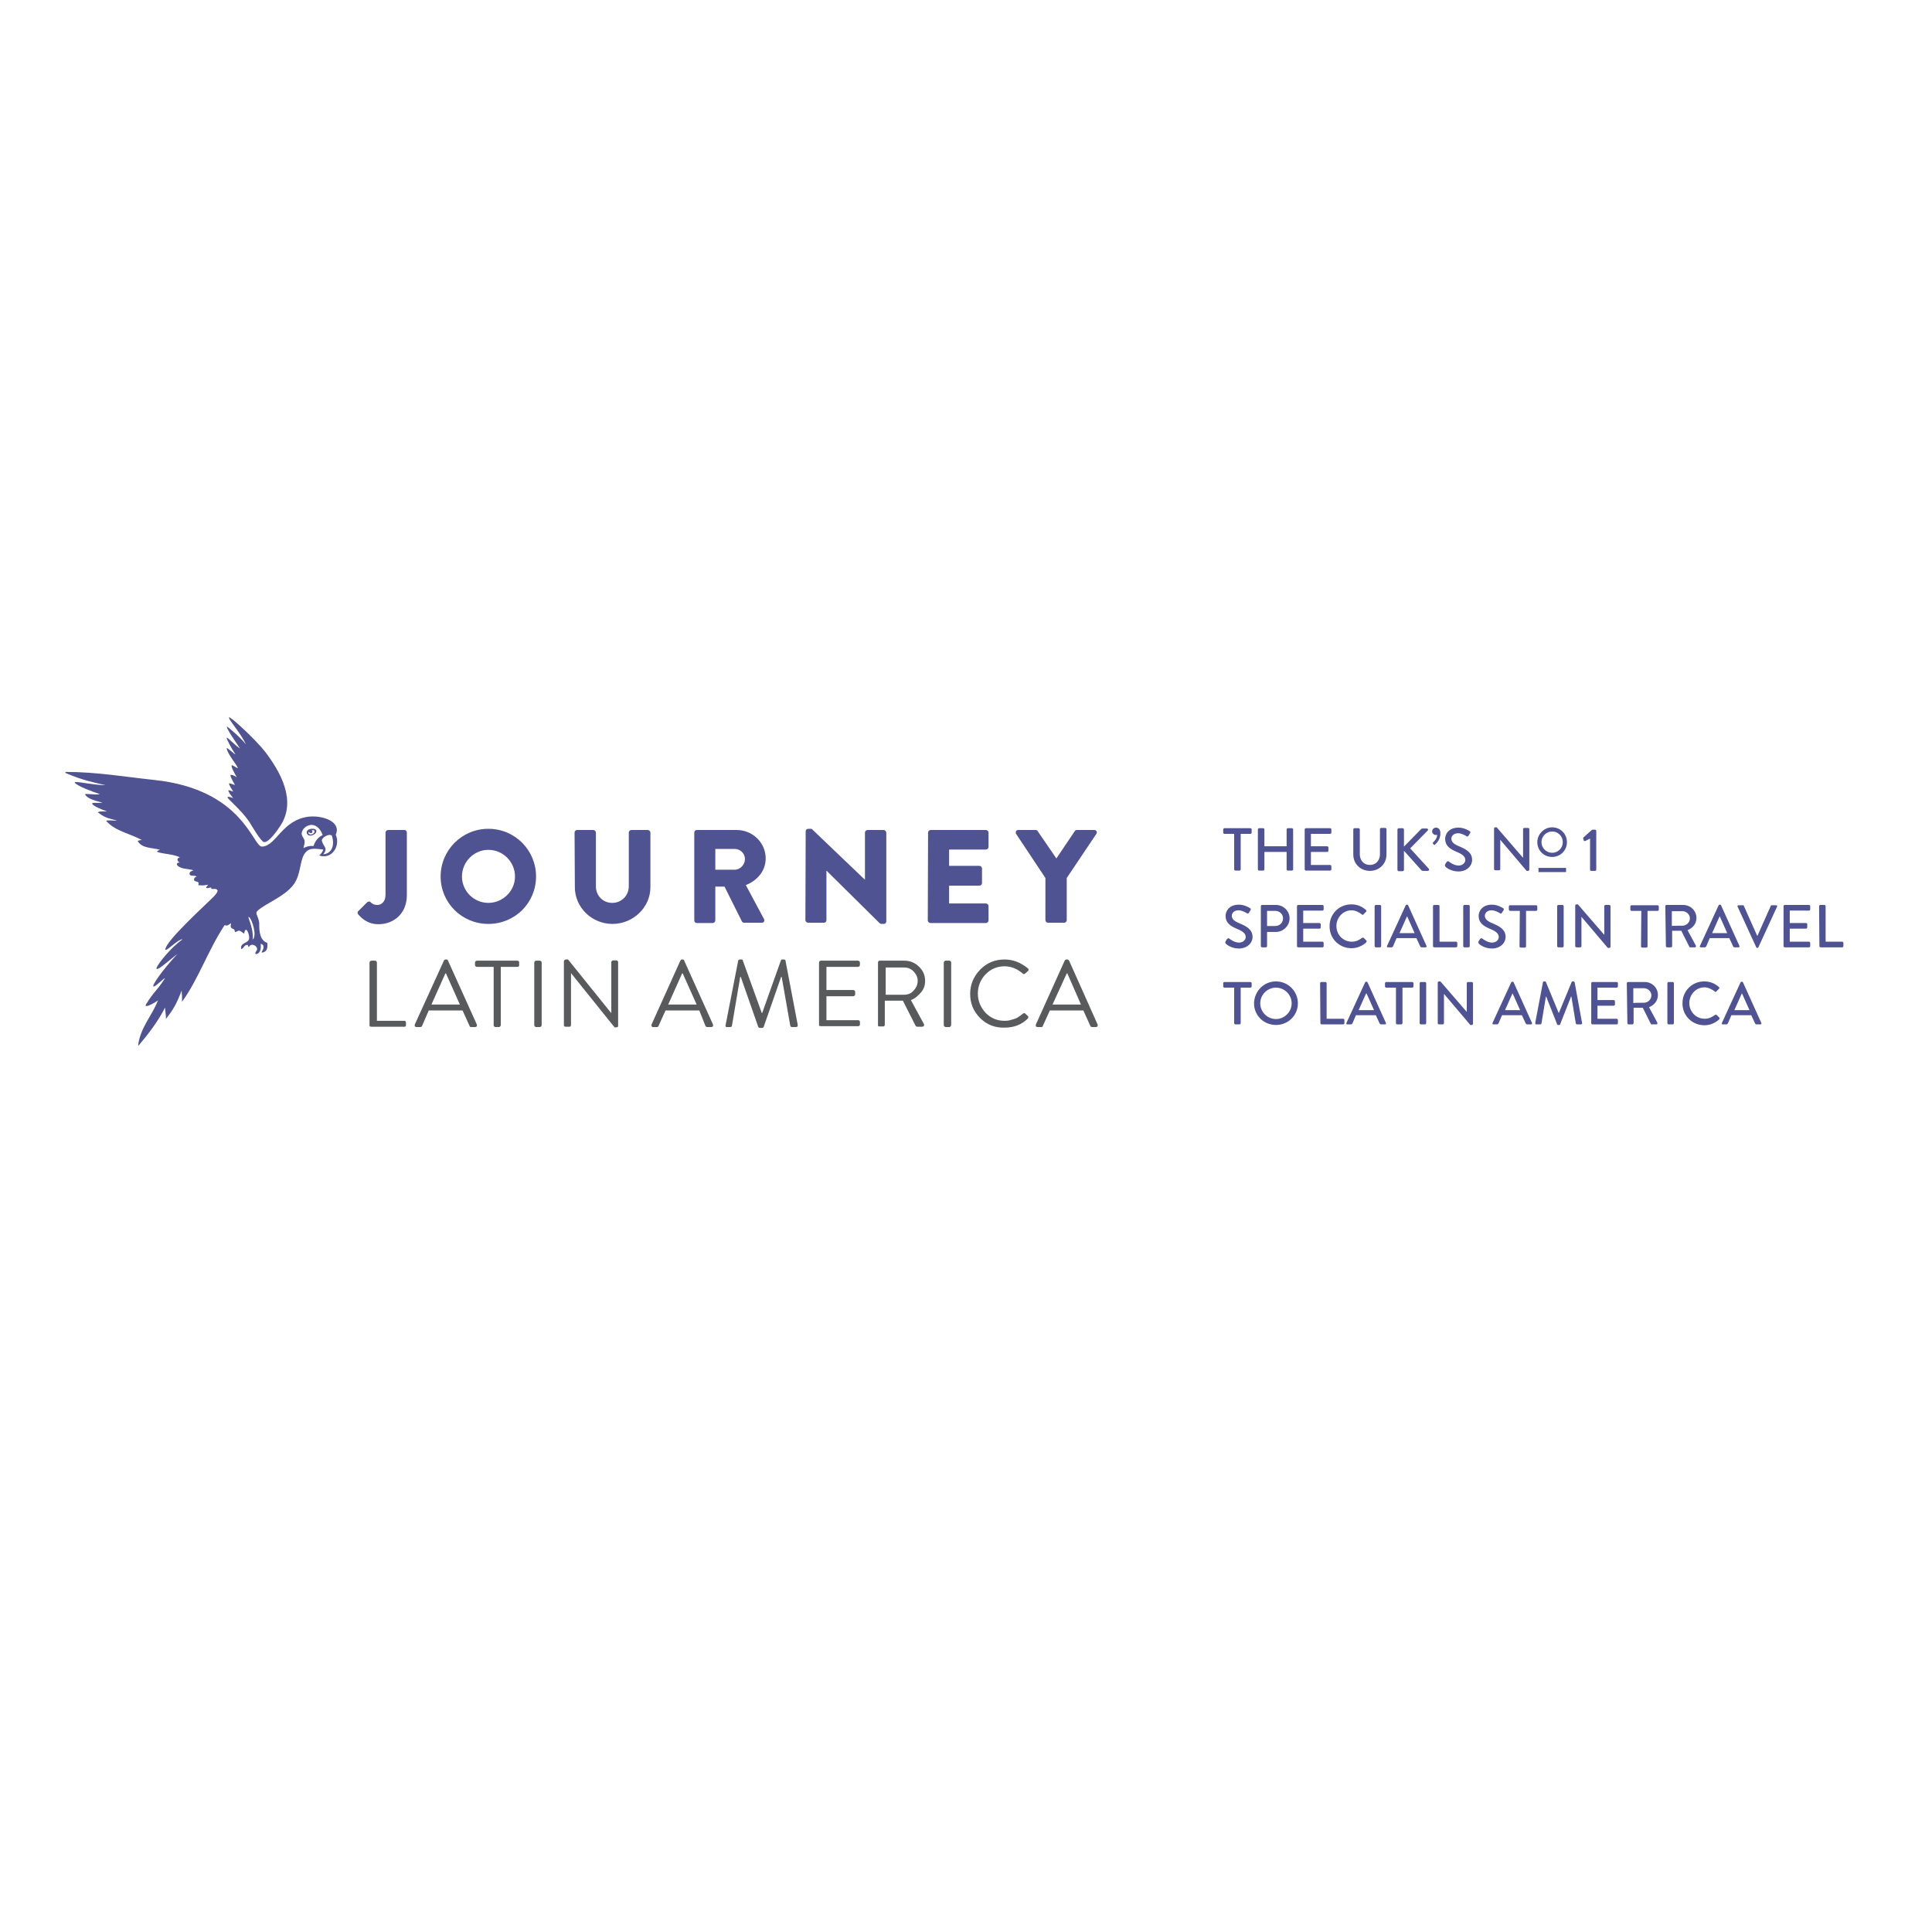 <?xml version="1.0" encoding="UTF-8"?> <svg xmlns="http://www.w3.org/2000/svg" xmlns:xlink="http://www.w3.org/1999/xlink" version="1.1" id="layer" x="0px" y="0px" viewBox="-153 -46 652 652" style="enable-background:new -153 -46 652 652;" xml:space="preserve"> <style type="text/css"> .st0{fill:#505392;} .st1{fill:#595A5C;} .st2{fill:#4F5293;} </style> <path class="st0" d="M-63.9,238.2c1.8,0.1,4.7-4.3,5.5-5.5c5.6-8.5,0-18.3-5.2-25.1c-3.5-4.4-11.7-11.9-12.1-11.5 c-0.4,0.5,4,5.4,5.7,9.1c-2-2.5-6.2-6-6.4-6c-0.4,0.4,2.8,5,4.4,7.4c-1.9-1.2-4.4-4.1-4.5-3.6c-0.1,0.4,1.8,3.9,2.9,5.5 c0.2,0.5-2.8-2.4-2.9-2c0.2,2,4,6.3,3.7,6.7c-0.1,0.2-1.8-1.2-2-0.9c-0.3,0.4,0.8,2.4,1.7,4c-1-0.7-1.6-0.8-2-0.8 c-0.4,0,0.2,1.4,1.4,3.4c-0.7-0.1-1.7-0.7-2-0.5c-0.1,0.2,0.5,1.4,1.4,2.7c-0.7-0.1-1.3-0.5-1.6-0.4c-0.2,0.3,0.7,1.6,1.6,2.6 c-1.3-0.4-1.7-0.5-1.9-0.3c-0.4,0.4,4.1,3.7,7.3,8.3C-68.1,232.6-64.9,238.1-63.9,238.2"></path> <path class="st0" d="M-49.3,235.5c0.7,1.2,3.5,0,3-1.3C-46.9,233.1-50.4,233.8-49.3,235.5 M-47.4,235.4c-0.6,0.4-1.7,0.3-1.5-0.7 c0.2,0.2,0.6,0.6,1.1,0.4c0.4-0.2,0.2-0.8,0-0.9C-46.6,233.9-46.6,234.9-47.4,235.4"></path> <path class="st0" d="M-48.8,229.6c-9.1,1.1-11,10-15.8,10.1c-3.1,0.1-6.3-19.4-36.5-22.5c-9.4-1-19.3-2.7-29.7-2.7 c-0.2,0-0.2,0.3,0,0.4c6.2,2.6,9.3,3.1,13.5,4.1c-4.9-0.1-10.6-1.6-10.5-0.9c0.9,1.2,5.8,3,8.5,3.9c-1.8,0.4-5.1-0.4-5,0.1 c0.9,1.5,3.1,2,5.9,2.8c-2,0.2-3.5-0.2-3.5,0.3c0.1,0.7,3.1,2,5,2.6c-0.8,0.1-3.2-0.1-3,0.4c2.9,2.3,4.5,2,6.4,2.8 c-1.3-0.1-4-0.3-3.6,0.1c3,3.4,8,4.2,12,6.4c-0.4,0-1.4,0.1-1.4,0.4c1.5,2.5,4.9,2.1,7.5,2.9c-0.4,0.1-1.3,0.5-0.9,0.7 c1.7,0.7,6.2,0.8,7.6,1.9c-1.4,0.2-0.7,1.5,0,1.7c-0.6,0-1.1,0.1-1,0.7c1,1.6,3.7,1.3,5.6,1.9c-0.6,0.3-1.5,0.4-1.3,1.4 c0.4,0.8,1.9,0.1,2.4,0.8c-0.8,0-1.1,0.9-0.8,1.3c0.5,0.5,1.9,0.1,1.3,1.5c1.2,0.2,1.7,0.1,3.3-0.1c-0.1,0.4-0.9,0.8-0.5,1.1 c0.4,0.2,1.7-0.5,1.6,0c-0.2,0.7,1.5-0.1,2,0.6c0.3,0.3,0.1,0.9-1,2.1c-2.4,2.5-16.4,15.1-16.5,18c0,1.1,4.4-3.6,5.8-3.4 c-4.1,2.9-8.4,8.4-8.8,9.7c-0.1,1.3,3.2-1.7,7.1-4.8c-5.2,5.6-9.1,11.2-8,11c0.6,0.1,3.2-2.7,3.8-2.8c-2.7,4.3-3.5,4.1-6.4,8.8 c-0.9,1.6,2.7-0.3,4-1.3c-1.9,5.1-5.9,9-6.7,15.2c0.1,0,0.1,0,0.2,0c3-3.5,6.7-8.3,8.9-12.8c0,1.3,0.4,2.8,0.3,3.9 c2.5-3.3,3.5-4.9,5.3-9.6c0.1,0.9,0.2,2.8,0.1,3.8c5.4-7.3,8.7-17.2,14.4-25.9c1.2,0.5,1.7-0.5,2.1-0.6c0.3,0-0.6,1.4,0.6,1.8 c0.8,0.3,0.5,0.4,0.9,1.2c1.5-0.8,1.3-0.7,3,0.5c0.5-3.1,1.7,0,1.7,1.4c0,2-3.2,1.4-2.7,3.8c1-0.3,0.9-1.3,1.9-1.4 c0.6-0.2,0.3,0.7,0.7,0.7c0.7-1.4,2.4-0.6,2.7,0.3c0.4,1-0.9,1.3-0.4,2.1c1.8-0.2,1.8-2.2,1.7-3.5c0.4,0.2,0.9,0.3,0.9,0.9 c0.2,1-0.5,1.3-0.6,2.1c1.8-0.2,2.1-1.5,1.9-3.3c-2.4-0.8-2.8-3.7-2.7-6.7c-0.4-2.8-1.7-3.2-0.4-4.3c2.9-2.5,8.9-4.6,12-8.7 c2.4-3.3,2-7.4,3.5-10.1c1.6-2.7,4-1.9,6.5-1.7c-0.1,0.5-0.7,1.5-1.4,2c4.4,1.5,7.3-3.4,5.6-7C-37.7,231.4-43.9,229.1-48.8,229.6 M-67.7,271.1c0.3-4.6-2.2-8-1.2-7.6C-67.9,264.4-66.2,269.7-67.7,271.1 M-47.2,239.5c-1.6-0.1-2.3,0.2-3.4,0.7 c0.4-1.5,0.4-1.6,0.4-2.3c0-0.9-1.1-1.7-1-2.7c0.3-2.6,5-5,7.1,0.6C-45.4,236.4-46.6,237.6-47.2,239.5 M-43.9,242.3 c1.8-2.3-0.1-2.5-0.5-4.7c0.1-1,2.4-2.4,3.4-1.6C-39.9,239.5-41.2,242.1-43.9,242.3"></path> <path class="st0" d="M-32.1,261.5l3-3c0.4-0.3,0.9-0.4,1.2,0c0.5,0.5,1.1,0.9,2.3,0.9c1.3,0,2.7-1.1,2.7-3.4v-21 c0-0.5,0.4-0.9,0.9-0.9h5.5c0.5,0,0.8,0.4,0.8,0.9v21.1c0,6.2-4.4,9.8-9.6,9.8c-3.9,0-6-2.4-6.8-3.3 C-32.4,262.2-32.4,261.8-32.1,261.5 M11.8,233.7c9,0,16.1,7.2,16.1,16.1c0,8.9-7.1,16-16.1,16c-8.9,0-16.1-7.1-16.1-16 C-4.3,240.9,2.9,233.7,11.8,233.7 M11.8,258.7c4.9,0,9-4,9-8.9c0-4.9-4-9-9-9c-4.9,0-8.9,4.1-8.9,9C2.9,254.7,6.9,258.7,11.8,258.7 M40.9,235c0-0.5,0.4-0.9,0.8-0.9h5.5c0.5,0,0.9,0.4,0.9,0.9v18.1c0,3.1,2.3,5.6,5.5,5.6c3.2,0,5.6-2.5,5.6-5.6V235 c0-0.5,0.4-0.9,0.9-0.9h5.5c0.4,0,0.9,0.4,0.9,0.9v18.4c0,6.8-5.8,12.4-12.8,12.4c-7,0-12.7-5.6-12.7-12.4 M81.3,235 c0-0.5,0.3-0.9,0.9-0.9h13.4c5.4,0,9.8,4.3,9.8,9.6c0,4.1-2.7,7.4-6.7,9l6.1,11.4c0.4,0.6,0,1.3-0.7,1.3h-6c-0.3,0-0.6-0.2-0.7-0.4 l-5.9-11.8h-3.1v11.4c0,0.5-0.4,0.9-0.9,0.9h-5.3c-0.6,0-0.9-0.4-0.9-0.9 M95,247.5c1.8,0,3.4-1.7,3.4-3.6c0-1.9-1.6-3.4-3.4-3.4 h-6.6v7L95,247.5L95,247.5z M118.9,234.5c0-0.5,0.4-0.8,0.9-0.8h1.1l17.9,17.1h0.1V235c0-0.5,0.4-0.9,0.9-0.9h5.4 c0.4,0,0.9,0.4,0.9,0.9v30c0,0.5-0.4,0.8-0.9,0.8h-0.7c-0.1,0-0.5-0.1-0.6-0.2L126,247.9h-0.1v16.6c0,0.5-0.3,0.9-0.9,0.9h-5.3 c-0.4,0-0.9-0.4-0.9-0.9 M160.2,235c0-0.5,0.4-0.9,0.9-0.9h18.6c0.5,0,0.9,0.4,0.9,0.9v4.8c0,0.5-0.4,0.9-0.9,0.9h-12.4v5.5h10.2 c0.5,0,0.9,0.4,0.9,0.9v4.9c0,0.5-0.4,0.9-0.9,0.9h-10.2v6h12.4c0.5,0,0.9,0.4,0.9,0.9v4.8c0,0.5-0.4,0.9-0.9,0.9H161 c-0.4,0-0.9-0.4-0.9-0.9 M199.8,250.3l-9.9-14.9c-0.3-0.6,0-1.3,0.7-1.3h5.9c0.4,0,0.6,0.2,0.7,0.4l6.3,9.2l6.2-9.2 c0.1-0.2,0.4-0.4,0.7-0.4h5.9c0.7,0,1.1,0.7,0.7,1.3l-10,14.9v14.2c0,0.5-0.4,0.9-0.9,0.9h-5.4c-0.5,0-0.9-0.4-0.9-0.9"></path> <path class="st1" d="M-28.3,300v-21.2c0-0.1,0.1-0.3,0.2-0.4c0.1-0.1,0.3-0.2,0.5-0.2h1.2c0.2,0,0.3,0.1,0.4,0.2 c0.1,0.1,0.2,0.3,0.2,0.4v19.7h9.2c0.2,0,0.3,0,0.4,0.1c0.1,0.1,0.2,0.3,0.2,0.4v1c0,0.1,0,0.3-0.2,0.4c-0.1,0.1-0.2,0.1-0.4,0.1 h-11.1c-0.2,0-0.3-0.1-0.5-0.1C-28.2,300.3-28.3,300.2-28.3,300 M-12.5,300.6c-0.2,0-0.4-0.1-0.5-0.3c-0.1-0.1-0.1-0.3,0-0.6 l9.8-21.5c0.1-0.2,0.3-0.4,0.6-0.4h0.3c0.2,0,0.4,0.1,0.5,0.4l9.7,21.5c0.1,0.3,0.1,0.4,0,0.6c-0.1,0.2-0.3,0.3-0.5,0.3H6 c-0.3,0-0.5-0.1-0.5-0.3L3.1,295H-8.3l-2.3,5.3c-0.1,0.2-0.3,0.3-0.6,0.3 M-7.4,293h9.6l-4.7-10.5h-0.2L-7.4,293z M13.6,300v-19.7H8 c-0.2,0-0.3,0-0.5-0.2c-0.1-0.1-0.2-0.2-0.2-0.4v-0.9c0-0.1,0.1-0.3,0.2-0.4c0.1-0.1,0.3-0.2,0.5-0.2h13.6c0.2,0,0.3,0.1,0.5,0.2 c0.1,0.1,0.1,0.3,0.1,0.4v0.9c0,0.2,0,0.3-0.1,0.4c-0.1,0.1-0.3,0.2-0.5,0.2H16V300c0,0.1-0.1,0.3-0.2,0.4c-0.1,0.1-0.2,0.2-0.4,0.2 h-1.2c-0.2,0-0.3-0.1-0.4-0.2C13.6,300.3,13.6,300.2,13.6,300 M27.3,300v-21.2c0-0.1,0.1-0.3,0.2-0.4c0.1-0.1,0.2-0.2,0.4-0.2h1.3 c0.1,0,0.3,0.1,0.4,0.2c0.1,0.1,0.2,0.2,0.2,0.4V300c0,0.1-0.1,0.3-0.2,0.4c-0.1,0.1-0.3,0.2-0.4,0.2h-1.3c-0.2,0-0.3-0.1-0.4-0.2 C27.4,300.3,27.3,300.2,27.3,300 M37.3,300v-21.6c0-0.1,0.1-0.3,0.2-0.4c0.1-0.1,0.3-0.2,0.4-0.2h0.8l14.5,18h0.1v-17.1 c0-0.1,0-0.3,0.2-0.4c0.1-0.1,0.2-0.2,0.4-0.2H55c0.2,0,0.3,0.1,0.4,0.2c0.2,0.1,0.2,0.3,0.2,0.4v21.5c0,0.1,0,0.3-0.2,0.4 c-0.1,0.1-0.2,0.1-0.4,0.1h-0.6l-14.7-18.3h0V300c0,0.1-0.1,0.3-0.2,0.4c-0.1,0.1-0.3,0.1-0.4,0.1h-1.2c-0.1,0-0.3-0.1-0.4-0.1 C37.4,300.3,37.3,300.2,37.3,300 M67.4,300.6c-0.3,0-0.4-0.1-0.5-0.3c-0.1-0.1-0.1-0.3,0-0.6l9.7-21.5c0.1-0.2,0.3-0.4,0.5-0.4h0.3 c0.3,0,0.4,0.1,0.5,0.4l9.7,21.5c0.1,0.3,0.1,0.4,0,0.6c-0.1,0.2-0.3,0.3-0.6,0.3h-1.3c-0.3,0-0.4-0.1-0.6-0.3L83,295H71.6l-2.4,5.3 c-0.1,0.2-0.2,0.3-0.5,0.3 M72.5,293h9.6l-4.7-10.5h-0.2L72.5,293z M91.9,299.8l4.2-21.5c0-0.3,0.3-0.5,0.6-0.5h0.5 c0.3,0,0.5,0.1,0.5,0.4l6.4,17.7h0.1l6.3-17.7c0-0.2,0.2-0.4,0.5-0.4h0.5c0.3,0,0.6,0.1,0.6,0.5l4.1,21.5c0.1,0.5-0.1,0.8-0.6,0.8 h-1.3c-0.3,0-0.5-0.1-0.6-0.4l-2.9-16.5h-0.2l-5.9,16.9c-0.1,0.2-0.3,0.3-0.6,0.3h-0.6c-0.3,0-0.4-0.1-0.6-0.3l-5.9-16.9h-0.2 l-2.8,16.5c0,0.1-0.1,0.1-0.2,0.3c-0.1,0.1-0.2,0.1-0.4,0.1h-1.3C92,300.6,91.7,300.3,91.9,299.8 M123.4,300v-21.2 c0-0.1,0.1-0.3,0.2-0.4c0.1-0.1,0.2-0.2,0.4-0.2h12.6c0.1,0,0.3,0.1,0.4,0.2c0.1,0.1,0.2,0.3,0.2,0.4v0.9c0,0.2-0.1,0.3-0.2,0.4 c-0.2,0.1-0.3,0.2-0.4,0.2h-10.7v7.8h9.1c0.2,0,0.3,0.1,0.4,0.2c0.1,0.1,0.2,0.3,0.2,0.4v0.9c0,0.1-0.1,0.3-0.2,0.4 c-0.1,0.1-0.3,0.2-0.4,0.2h-9.1v8.1h10.7c0.1,0,0.3,0,0.4,0.1c0.1,0.1,0.2,0.3,0.2,0.4v1c0,0.1-0.1,0.3-0.2,0.4 c-0.2,0.1-0.3,0.1-0.4,0.1H124c-0.2,0-0.4-0.1-0.4-0.1C123.5,300.3,123.4,300.2,123.4,300 M143.3,300v-21.2c0-0.1,0.1-0.3,0.1-0.4 c0.2-0.1,0.3-0.2,0.4-0.2h8.4c1.9,0,3.6,0.7,4.9,2c1.4,1.3,2.1,2.9,2.1,4.8c0,1.5-0.4,2.8-1.4,3.9c-0.9,1.1-2,2.1-3.4,2.6l4.4,8.1 c0.1,0.2,0.1,0.4,0,0.6c-0.1,0.1-0.3,0.3-0.6,0.3h-1.6c-0.3,0-0.4-0.1-0.6-0.3l-4.3-8.5h-6.1v8.2c0,0.1-0.1,0.3-0.2,0.4 c-0.1,0.1-0.3,0.1-0.4,0.1h-1.3c-0.1,0-0.3-0.1-0.4-0.1C143.4,300.3,143.3,300.2,143.3,300 M145.9,289.7h6.2c1.2,0,2.4-0.4,3.2-1.4 c0.9-0.9,1.4-2,1.4-3.3c0-1.2-0.5-2.2-1.4-3.2c-0.9-0.9-2-1.3-3.2-1.3h-6.2V289.7z M165.5,300v-21.2c0-0.1,0.1-0.3,0.2-0.4 c0.1-0.1,0.3-0.2,0.4-0.2h1.3c0.2,0,0.3,0.1,0.4,0.2c0.1,0.1,0.2,0.2,0.2,0.4V300c0,0.1-0.2,0.3-0.2,0.4c-0.1,0.1-0.3,0.2-0.4,0.2 h-1.3c-0.1,0-0.3-0.1-0.4-0.2C165.6,300.3,165.5,300.2,165.5,300 M177.8,297.6c-2.3-2.3-3.4-5-3.4-8.2c0-3.2,1.2-5.9,3.4-8.2 c2.3-2.3,5-3.4,8.2-3.4c2.9,0,5.4,1,7.9,3c0.3,0.3,0.3,0.6,0,0.9l-0.9,0.8c-0.3,0.3-0.6,0.3-0.9,0c-1.9-1.6-3.9-2.4-6.1-2.4 c-2.5,0-4.6,0.9-6.4,2.7c-1.7,1.8-2.6,4-2.6,6.5c0,2.5,0.9,4.6,2.6,6.5c1.8,1.8,3.9,2.7,6.4,2.7c0.9,0,1.7-0.1,2.5-0.4 c0.8-0.2,1.4-0.4,1.9-0.7c0.5-0.4,1.1-0.7,1.8-1.3c0.3-0.2,0.6-0.3,0.7-0.1l1,0.9c0.1,0.1,0.2,0.2,0.1,0.3c0,0.2,0,0.4-0.1,0.5 c-2.1,2.1-4.7,3.1-7.9,3.1C182.8,300.9,180,299.8,177.8,297.6 M197.1,300.6c-0.2,0-0.4-0.1-0.5-0.3c-0.1-0.1-0.1-0.3,0-0.6l9.7-21.5 c0.1-0.2,0.3-0.4,0.6-0.4h0.3c0.2,0,0.4,0.1,0.6,0.4l9.6,21.5c0.1,0.3,0.1,0.4,0,0.6c-0.1,0.2-0.3,0.3-0.5,0.3h-1.3 c-0.3,0-0.5-0.1-0.6-0.3l-2.4-5.3h-11.3l-2.4,5.3c0,0.2-0.2,0.3-0.5,0.3 M202.2,293h9.6l-4.6-10.5h-0.2L202.2,293z"></path> <path class="st2" d="M263.5,235.4h-3.3c-0.2,0-0.4-0.2-0.4-0.4v-1.1c0-0.2,0.2-0.4,0.4-0.4h8.8c0.2,0,0.4,0.2,0.4,0.4v1.1 c0,0.2-0.2,0.4-0.4,0.4h-3.3v12c0,0.2-0.2,0.4-0.4,0.4h-1.4c-0.2,0-0.4-0.2-0.4-0.4V235.4z M271.5,233.9c0-0.2,0.2-0.4,0.4-0.4h1.4 c0.2,0,0.4,0.2,0.4,0.4v5.7h7.5v-5.7c0-0.2,0.2-0.4,0.4-0.4h1.4c0.2,0,0.4,0.2,0.4,0.4v13.5c0,0.2-0.2,0.4-0.4,0.4h-1.4 c-0.2,0-0.4-0.2-0.4-0.4v-5.9h-7.5v5.9c0,0.2-0.2,0.4-0.4,0.4h-1.4c-0.2,0-0.4-0.2-0.4-0.4V233.9z M287.3,233.9 c0-0.2,0.2-0.4,0.4-0.4h8.2c0.2,0,0.4,0.2,0.4,0.4v1.1c0,0.2-0.2,0.4-0.4,0.4h-6.5v4.2h5.5c0.2,0,0.4,0.2,0.4,0.4v1.1 c0,0.2-0.2,0.4-0.4,0.4h-5.5v4.4h6.5c0.2,0,0.4,0.2,0.4,0.4v1.1c0,0.2-0.2,0.4-0.4,0.4h-8.2c-0.2,0-0.4-0.2-0.4-0.4V233.9z M303.7,233.9c0-0.2,0.2-0.4,0.4-0.4h1.4c0.2,0,0.4,0.2,0.4,0.4v8.4c0,2,1.3,3.6,3.4,3.6c2.1,0,3.4-1.6,3.4-3.6v-8.5 c0-0.2,0.2-0.4,0.4-0.4h1.4c0.2,0,0.4,0.2,0.4,0.4v8.6c0,3.1-2.4,5.5-5.6,5.5c-3.2,0-5.6-2.4-5.6-5.5L303.7,233.9L303.7,233.9z M318.6,234c0-0.3,0.2-0.5,0.5-0.5h1.2c0.3,0,0.5,0.2,0.5,0.5v5.7l5.8-5.9c0.1-0.1,0.2-0.2,0.4-0.2h1.5c0.4,0,0.6,0.4,0.3,0.7 l-5.9,6l6.3,6.9c0.2,0.2,0.1,0.7-0.4,0.7h-1.6c-0.2,0-0.3-0.1-0.4-0.1l-6-6.7v6.4c0,0.3-0.2,0.5-0.5,0.5h-1.2 c-0.3,0-0.5-0.2-0.5-0.5L318.6,234L318.6,234z M330.6,238.7c-0.1-0.1-0.1-0.3,0.1-0.5c0.2-0.2,1.3-1.1,1.3-2.5c0,0-0.2,0.1-0.4,0.1 c-0.7,0-1.3-0.6-1.3-1.2c0-0.7,0.6-1.3,1.3-1.3c0.7,0,1.5,0.4,1.5,2c0,1.9-1.2,3.2-1.8,3.7c-0.2,0.2-0.3,0.2-0.5,0L330.6,238.7z M334.7,245.7c0.2-0.3,0.3-0.6,0.5-0.8c0.2-0.3,0.5-0.3,0.7-0.2c0.1,0.1,1.7,1.4,3.3,1.4c1.4,0,2.3-0.9,2.3-1.9c0-1.2-1.1-2-3.1-2.8 c-2.1-0.9-3.7-2-3.7-4.3c0-1.6,1.2-3.8,4.5-3.8c2,0,3.6,1.1,3.8,1.2c0.2,0.1,0.3,0.4,0.1,0.7c-0.2,0.2-0.3,0.5-0.5,0.8 c-0.2,0.3-0.4,0.4-0.7,0.2c-0.1-0.1-1.6-1-2.8-1c-1.7,0-2.3,1.1-2.3,1.8c0,1.2,0.9,1.9,2.6,2.6c2.4,1,4.4,2.1,4.4,4.6 c0,2.1-1.9,3.9-4.6,3.9c-2.5,0-4.1-1.3-4.4-1.6C334.7,246.2,334.5,246.1,334.7,245.7z M351.2,233.6c0-0.2,0.2-0.4,0.4-0.4h0.5 l8.9,10.3h0v-9.7c0-0.2,0.2-0.4,0.4-0.4h1.3c0.2,0,0.4,0.2,0.4,0.4v13.7c0,0.2-0.2,0.4-0.4,0.4h-0.5l-8.9-10.5h0v9.9 c0,0.2-0.2,0.4-0.4,0.4h-1.3c-0.2,0-0.4-0.2-0.4-0.4L351.2,233.6L351.2,233.6z M370.8,233.2c2.8,0,5,2.2,5,5c0,2.8-2.2,5-5,5 c-2.8,0-5-2.2-5-5C365.8,235.5,368.1,233.2,370.8,233.2z M370.8,241.8c2,0,3.6-1.6,3.6-3.6c0-2-1.6-3.6-3.6-3.6 c-2,0-3.6,1.7-3.6,3.6C367.2,240.2,368.9,241.8,370.8,241.8z M383.6,237l-1.6,0.8c-0.2,0.1-0.4,0-0.5-0.1l-0.2-0.7 c-0.1-0.2,0-0.3,0.1-0.4l2.9-2.6h1c0.2,0,0.4,0.2,0.4,0.4v13.1c0,0.2-0.2,0.4-0.4,0.4H384c-0.2,0-0.4-0.2-0.4-0.4L383.6,237 L383.6,237z M260.6,271.7c0.2-0.3,0.3-0.6,0.5-0.8c0.2-0.3,0.5-0.3,0.7-0.2c0.1,0.1,1.7,1.4,3.3,1.4c1.4,0,2.3-0.9,2.3-1.9 c0-1.2-1.1-2-3.1-2.8c-2.1-0.9-3.7-2-3.7-4.3c0-1.6,1.2-3.8,4.5-3.8c2,0,3.6,1.1,3.8,1.2c0.2,0.1,0.3,0.4,0.1,0.7 c-0.2,0.2-0.3,0.5-0.5,0.8c-0.2,0.3-0.4,0.4-0.7,0.2c-0.1-0.1-1.6-1-2.8-1c-1.7,0-2.3,1.1-2.3,1.8c0,1.2,0.9,1.9,2.6,2.6 c2.4,1,4.4,2.1,4.4,4.6c0,2.1-1.9,3.9-4.6,3.9c-2.5,0-4.1-1.3-4.4-1.6C260.5,272.2,260.4,272,260.6,271.7z M272.5,259.8 c0-0.2,0.2-0.4,0.4-0.4h4.7c2.5,0,4.6,2,4.6,4.5c0,2.5-2.1,4.6-4.6,4.6h-3v4.8c0,0.2-0.2,0.4-0.4,0.4h-1.3c-0.2,0-0.4-0.2-0.4-0.4 L272.5,259.8L272.5,259.8z M277.4,266.5c1.4,0,2.6-1.1,2.6-2.6c0-1.4-1.2-2.5-2.6-2.5h-2.8v5.1L277.4,266.5L277.4,266.5z M284.7,259.8c0-0.2,0.2-0.4,0.4-0.4h8.2c0.2,0,0.4,0.2,0.4,0.4v1.1c0,0.2-0.2,0.4-0.4,0.4h-6.5v4.2h5.5c0.2,0,0.4,0.2,0.4,0.4v1.1 c0,0.2-0.2,0.4-0.4,0.4h-5.5v4.4h6.5c0.2,0,0.4,0.2,0.4,0.4v1.1c0,0.2-0.2,0.4-0.4,0.4h-8.2c-0.2,0-0.4-0.2-0.4-0.4V259.8z M303,259.2c2.1,0,3.6,0.7,5,1.9c0.2,0.2,0.2,0.4,0,0.6l-0.9,0.9c-0.1,0.2-0.3,0.2-0.5,0c-1-0.8-2.3-1.4-3.5-1.4 c-2.9,0-5.1,2.5-5.1,5.3c0,2.9,2.2,5.3,5.2,5.3c1.5,0,2.5-0.6,3.5-1.3c0.2-0.1,0.4-0.1,0.5,0l0.9,0.9c0.2,0.1,0.1,0.4,0,0.6 c-1.4,1.3-3.2,2-5,2c-4.1,0-7.4-3.2-7.4-7.3C295.6,262.5,298.9,259.2,303,259.2z M310.9,259.8c0-0.2,0.2-0.4,0.4-0.4h1.4 c0.2,0,0.4,0.2,0.4,0.4v13.5c0,0.2-0.2,0.4-0.4,0.4h-1.4c-0.2,0-0.4-0.2-0.4-0.4V259.8z M315.1,273.2l6.3-13.7 c0.1-0.1,0.2-0.2,0.3-0.2h0.2c0.1,0,0.3,0.1,0.3,0.2l6.2,13.7c0.1,0.3,0,0.5-0.3,0.5h-1.3c-0.2,0-0.4-0.1-0.5-0.3l-1.3-2.8h-6.7 c-0.4,0.9-0.8,1.9-1.2,2.8c-0.1,0.1-0.2,0.3-0.5,0.3h-1.3C315.1,273.7,315,273.5,315.1,273.2z M324.4,268.9l-2.5-5.6h-0.1l-2.5,5.6 H324.4z M330.6,259.8c0-0.2,0.2-0.4,0.4-0.4h1.4c0.2,0,0.4,0.2,0.4,0.4v12h5.6c0.2,0,0.4,0.2,0.4,0.4v1.1c0,0.2-0.2,0.4-0.4,0.4H331 c-0.2,0-0.4-0.2-0.4-0.4L330.6,259.8L330.6,259.8z M340.8,259.8c0-0.2,0.2-0.4,0.4-0.4h1.4c0.2,0,0.4,0.2,0.4,0.4v13.5 c0,0.2-0.2,0.4-0.4,0.4h-1.4c-0.2,0-0.4-0.2-0.4-0.4V259.8z M346,271.7c0.2-0.3,0.3-0.6,0.5-0.8c0.2-0.3,0.5-0.3,0.7-0.2 c0.1,0.1,1.7,1.4,3.3,1.4c1.4,0,2.3-0.9,2.3-1.9c0-1.2-1.1-2-3.1-2.8c-2.1-0.9-3.7-2-3.7-4.3c0-1.6,1.2-3.8,4.5-3.8 c2,0,3.6,1.1,3.8,1.2c0.2,0.1,0.3,0.4,0.1,0.7c-0.2,0.2-0.3,0.5-0.5,0.8c-0.2,0.3-0.4,0.4-0.7,0.2c-0.1-0.1-1.6-1-2.8-1 c-1.7,0-2.3,1.1-2.3,1.8c0,1.2,0.9,1.9,2.6,2.6c2.4,1,4.4,2.1,4.4,4.6c0,2.1-1.9,3.9-4.6,3.9c-2.5,0-4.1-1.3-4.4-1.6 C345.9,272.2,345.8,272,346,271.7z M359.9,261.4h-3.3c-0.2,0-0.4-0.2-0.4-0.4v-1.1c0-0.2,0.2-0.4,0.4-0.4h8.8c0.2,0,0.4,0.2,0.4,0.4 v1.1c0,0.2-0.2,0.4-0.4,0.4H362v12c0,0.2-0.2,0.4-0.4,0.4h-1.4c-0.2,0-0.4-0.2-0.4-0.4L359.9,261.4L359.9,261.4z M372.5,259.8 c0-0.2,0.2-0.4,0.4-0.4h1.4c0.2,0,0.4,0.2,0.4,0.4v13.5c0,0.2-0.2,0.4-0.4,0.4h-1.4c-0.2,0-0.4-0.2-0.4-0.4V259.8z M378.6,259.6 c0-0.2,0.2-0.4,0.4-0.4h0.5l8.9,10.3h0v-9.7c0-0.2,0.2-0.4,0.4-0.4h1.3c0.2,0,0.4,0.2,0.4,0.4v13.7c0,0.2-0.2,0.4-0.4,0.4h-0.5 l-8.9-10.5h0v9.9c0,0.2-0.2,0.4-0.4,0.4h-1.3c-0.2,0-0.4-0.2-0.4-0.4L378.6,259.6L378.6,259.6z M400.9,261.4h-3.3 c-0.2,0-0.4-0.2-0.4-0.4v-1.1c0-0.2,0.2-0.4,0.4-0.4h8.8c0.2,0,0.4,0.2,0.4,0.4v1.1c0,0.2-0.2,0.4-0.4,0.4H403v12 c0,0.2-0.2,0.4-0.4,0.4h-1.4c-0.2,0-0.4-0.2-0.4-0.4L400.9,261.4L400.9,261.4z M409,259.8c0-0.2,0.2-0.4,0.4-0.4h5.6 c2.5,0,4.5,1.9,4.5,4.4c0,1.9-1.2,3.4-3,4.1l2.8,5.2c0.1,0.3,0,0.6-0.3,0.6h-1.6c-0.2,0-0.3-0.1-0.3-0.2l-2.7-5.4h-3.1v5.2 c0,0.2-0.2,0.4-0.4,0.4h-1.3c-0.2,0-0.4-0.2-0.4-0.4L409,259.8L409,259.8z M414.8,266.4c1.3,0,2.5-1.1,2.5-2.5 c0-1.3-1.2-2.4-2.5-2.4h-3.6v5C411.1,266.4,414.8,266.4,414.8,266.4z M420.7,273.2l6.3-13.7c0.1-0.1,0.2-0.2,0.3-0.2h0.2 c0.1,0,0.3,0.1,0.3,0.2l6.2,13.7c0.1,0.3,0,0.5-0.3,0.5h-1.3c-0.2,0-0.4-0.1-0.5-0.3l-1.3-2.8H424c-0.4,0.9-0.8,1.9-1.2,2.8 c-0.1,0.1-0.2,0.3-0.5,0.3H421C420.7,273.7,420.5,273.5,420.7,273.2z M429.9,268.9l-2.5-5.6h-0.1l-2.5,5.6H429.9z M433.4,260 c-0.1-0.3,0-0.5,0.3-0.5h1.5c0.2,0,0.3,0.1,0.3,0.2l4.5,10.1h0.1l4.5-10.1c0-0.1,0.2-0.2,0.3-0.2h1.5c0.3,0,0.5,0.3,0.3,0.5 l-6.3,13.7c-0.1,0.1-0.2,0.2-0.3,0.2H440c-0.1,0-0.3-0.1-0.3-0.2L433.4,260z M448.9,259.8c0-0.2,0.2-0.4,0.4-0.4h8.2 c0.2,0,0.4,0.2,0.4,0.4v1.1c0,0.2-0.2,0.4-0.4,0.4H451v4.2h5.5c0.2,0,0.4,0.2,0.4,0.4v1.1c0,0.2-0.2,0.4-0.4,0.4H451v4.4h6.5 c0.2,0,0.4,0.2,0.4,0.4v1.1c0,0.2-0.2,0.4-0.4,0.4h-8.2c-0.2,0-0.4-0.2-0.4-0.4V259.8z M460.9,259.8c0-0.2,0.2-0.4,0.4-0.4h1.4 c0.2,0,0.4,0.2,0.4,0.4v12h5.6c0.2,0,0.4,0.2,0.4,0.4v1.1c0,0.2-0.2,0.4-0.4,0.4h-7.3c-0.2,0-0.4-0.2-0.4-0.4L460.9,259.8 L460.9,259.8z M263.5,287.3h-3.3c-0.2,0-0.4-0.2-0.4-0.4v-1.1c0-0.2,0.2-0.4,0.4-0.4h8.8c0.2,0,0.4,0.2,0.4,0.4v1.1 c0,0.2-0.2,0.4-0.4,0.4h-3.3v12c0,0.2-0.2,0.4-0.4,0.4h-1.4c-0.2,0-0.4-0.2-0.4-0.4V287.3z M277.6,285.2c4.1,0,7.4,3.3,7.4,7.4 c0,4.1-3.3,7.3-7.4,7.3c-4.1,0-7.4-3.2-7.4-7.3C270.3,288.5,273.5,285.2,277.6,285.2z M277.6,297.9c2.9,0,5.3-2.4,5.3-5.3 c0-2.9-2.4-5.3-5.3-5.3c-2.9,0-5.3,2.4-5.3,5.3C272.3,295.5,274.7,297.9,277.6,297.9z M292.5,285.8c0-0.2,0.2-0.4,0.4-0.4h1.4 c0.2,0,0.4,0.2,0.4,0.4v12h5.6c0.2,0,0.4,0.2,0.4,0.4v1.1c0,0.2-0.2,0.4-0.4,0.4h-7.3c-0.2,0-0.4-0.2-0.4-0.4L292.5,285.8 L292.5,285.8z M301.4,299.2l6.3-13.7c0.1-0.1,0.2-0.2,0.3-0.2h0.2c0.1,0,0.3,0.1,0.3,0.2l6.2,13.7c0.1,0.3,0,0.5-0.3,0.5h-1.3 c-0.2,0-0.4-0.1-0.5-0.3l-1.3-2.8h-6.7c-0.4,0.9-0.8,1.9-1.2,2.8c-0.1,0.1-0.2,0.3-0.5,0.3h-1.3 C301.4,299.7,301.3,299.5,301.4,299.2z M310.7,294.9l-2.5-5.6H308l-2.5,5.6H310.7z M318.1,287.3h-3.3c-0.2,0-0.4-0.2-0.4-0.4v-1.1 c0-0.2,0.2-0.4,0.4-0.4h8.8c0.2,0,0.4,0.2,0.4,0.4v1.1c0,0.2-0.2,0.4-0.4,0.4h-3.3v12c0,0.2-0.2,0.4-0.4,0.4h-1.4 c-0.2,0-0.4-0.2-0.4-0.4L318.1,287.3L318.1,287.3z M326.1,285.8c0-0.2,0.2-0.4,0.4-0.4h1.4c0.2,0,0.4,0.2,0.4,0.4v13.5 c0,0.2-0.2,0.4-0.4,0.4h-1.4c-0.2,0-0.4-0.2-0.4-0.4V285.8z M332.2,285.6c0-0.2,0.2-0.4,0.4-0.4h0.5l8.9,10.3h0v-9.7 c0-0.2,0.2-0.4,0.4-0.4h1.3c0.2,0,0.4,0.2,0.4,0.4v13.7c0,0.2-0.2,0.4-0.4,0.4h-0.5l-8.9-10.5h0v9.9c0,0.2-0.2,0.4-0.4,0.4h-1.3 c-0.2,0-0.4-0.2-0.4-0.4L332.2,285.6L332.2,285.6z M350.7,299.2l6.3-13.7c0.1-0.1,0.2-0.2,0.3-0.2h0.2c0.1,0,0.3,0.1,0.3,0.2 l6.2,13.7c0.1,0.3,0,0.5-0.3,0.5h-1.3c-0.2,0-0.4-0.1-0.5-0.3l-1.3-2.8h-6.7c-0.4,0.9-0.8,1.9-1.2,2.8c-0.1,0.1-0.2,0.3-0.5,0.3H351 C350.7,299.7,350.6,299.5,350.7,299.2z M360,294.9l-2.5-5.6h-0.1l-2.5,5.6H360z M367.7,285.5c0-0.2,0.2-0.3,0.4-0.3h0.3 c0.1,0,0.3,0.1,0.3,0.2l4.3,10.4h0.1l4.3-10.4c0-0.1,0.2-0.2,0.3-0.2h0.3c0.2,0,0.3,0.1,0.4,0.3l2.5,13.7c0.1,0.3-0.1,0.5-0.4,0.5 h-1.3c-0.2,0-0.3-0.1-0.4-0.3l-1.5-9.1c0,0-0.1,0-0.1,0l-3.7,9.4c0,0.1-0.2,0.2-0.3,0.2h-0.4c-0.2,0-0.3-0.1-0.3-0.2l-3.7-9.4 c0,0-0.1,0-0.1,0l-1.5,9.1c0,0.1-0.2,0.3-0.4,0.3h-1.3c-0.3,0-0.4-0.2-0.4-0.5L367.7,285.5z M384,285.8c0-0.2,0.2-0.4,0.4-0.4h8.2 c0.2,0,0.4,0.2,0.4,0.4v1.1c0,0.2-0.2,0.4-0.4,0.4h-6.5v4.2h5.5c0.2,0,0.4,0.2,0.4,0.4v1.1c0,0.2-0.2,0.4-0.4,0.4h-5.5v4.4h6.5 c0.2,0,0.4,0.2,0.4,0.4v1.1c0,0.2-0.2,0.4-0.4,0.4h-8.2c-0.2,0-0.4-0.2-0.4-0.4V285.8z M396,285.8c0-0.2,0.2-0.4,0.4-0.4h5.6 c2.5,0,4.5,1.9,4.5,4.4c0,1.9-1.2,3.4-3,4.1l2.8,5.2c0.1,0.3,0,0.6-0.3,0.6h-1.6c-0.2,0-0.3-0.1-0.3-0.2l-2.7-5.4h-3.1v5.2 c0,0.2-0.2,0.4-0.4,0.4h-1.3c-0.2,0-0.4-0.2-0.4-0.4L396,285.8L396,285.8z M401.8,292.4c1.3,0,2.5-1.1,2.5-2.5 c0-1.3-1.2-2.4-2.5-2.4h-3.6v5C398.2,292.4,401.8,292.4,401.8,292.4z M409.7,285.8c0-0.2,0.2-0.4,0.4-0.4h1.4c0.2,0,0.4,0.2,0.4,0.4 v13.5c0,0.2-0.2,0.4-0.4,0.4h-1.4c-0.2,0-0.4-0.2-0.4-0.4V285.8z M422.1,285.2c2.1,0,3.6,0.7,5,1.9c0.2,0.2,0.2,0.4,0,0.6l-0.9,0.9 c-0.1,0.2-0.3,0.2-0.5,0c-1-0.8-2.3-1.4-3.5-1.4c-2.9,0-5.1,2.5-5.1,5.3c0,2.9,2.2,5.3,5.2,5.3c1.5,0,2.5-0.6,3.5-1.3 c0.2-0.1,0.4-0.1,0.5,0l0.9,0.9c0.2,0.1,0.1,0.4,0,0.6c-1.4,1.3-3.2,2-5,2c-4.1,0-7.4-3.2-7.4-7.3 C414.7,288.5,418,285.2,422.1,285.2z M428.1,299.2l6.3-13.7c0.1-0.1,0.2-0.2,0.3-0.2h0.2c0.1,0,0.3,0.1,0.3,0.2l6.2,13.7 c0.1,0.3,0,0.5-0.3,0.5h-1.3c-0.2,0-0.4-0.1-0.5-0.3l-1.3-2.8h-6.7c-0.4,0.9-0.8,1.9-1.2,2.8c-0.1,0.1-0.2,0.3-0.5,0.3h-1.3 C428.1,299.7,428,299.5,428.1,299.2z M437.4,294.9l-2.5-5.6h-0.1l-2.5,5.6H437.4z M366.2,246.9h9.3v1.4h-9.3V246.9z"></path> </svg> 